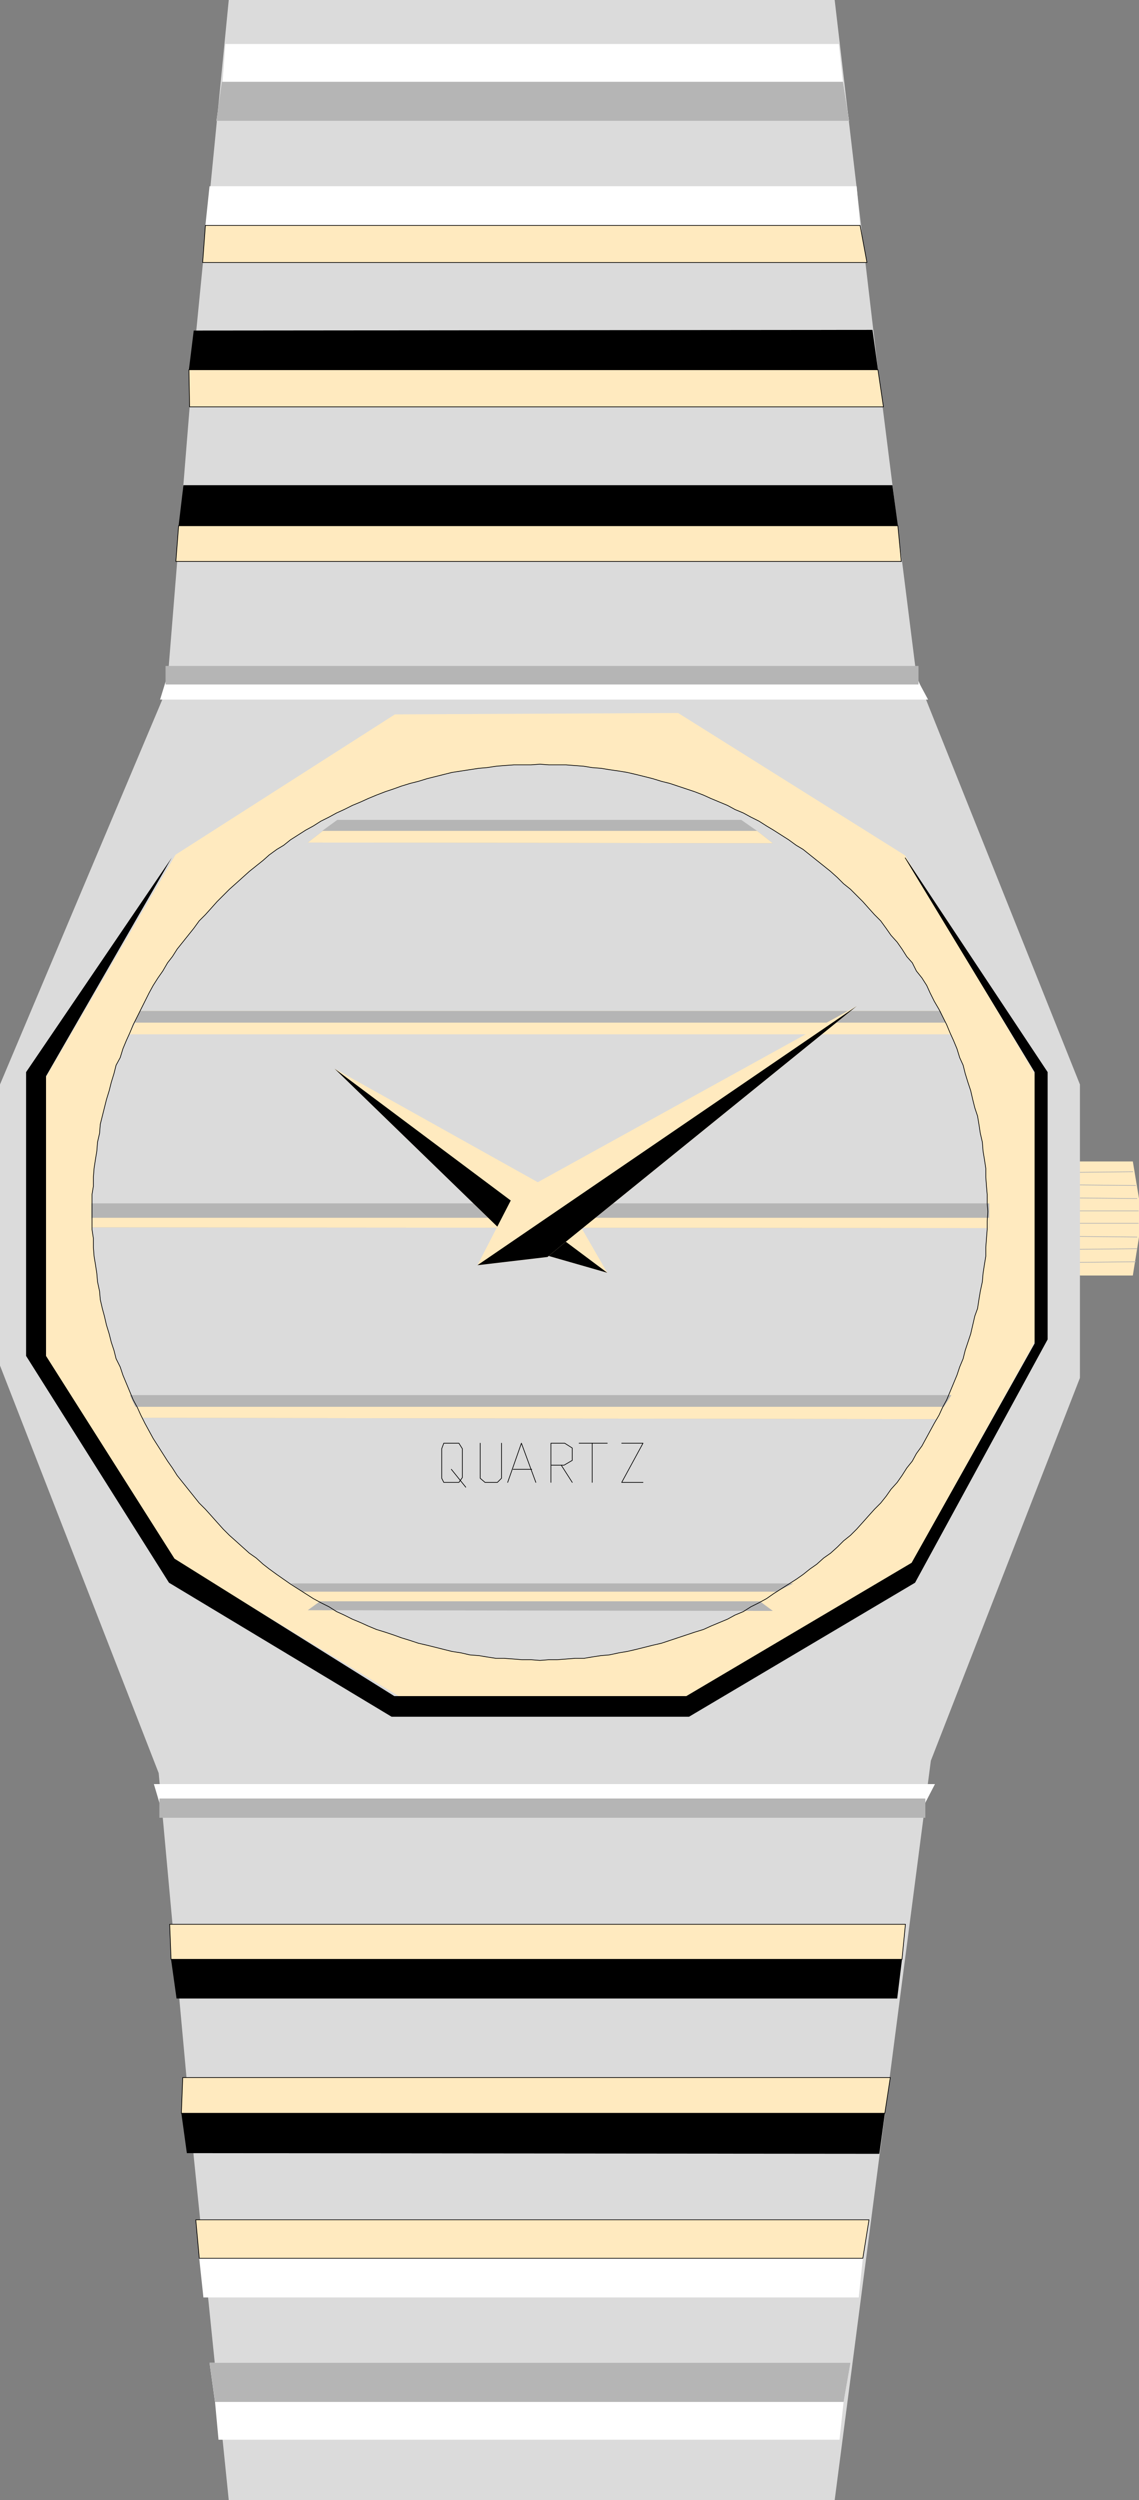 <?xml version="1.0" encoding="UTF-8" standalone="no"?>
<svg
   version="1.0"
   width="70.875mm"
   height="155.54mm"
   id="svg66"
   sodipodi:docname="Watch 02.wmf"
   xmlns:inkscape="http://www.inkscape.org/namespaces/inkscape"
   xmlns:sodipodi="http://sodipodi.sourceforge.net/DTD/sodipodi-0.dtd"
   xmlns="http://www.w3.org/2000/svg"
   xmlns:svg="http://www.w3.org/2000/svg">
  <rect width="100%" height="100%" fill="#808080" stroke="none"/>
  <sodipodi:namedview
     id="namedview66"
     pagecolor="#ffffff"
     bordercolor="#000000"
     borderopacity="0.25"
     inkscape:showpageshadow="2"
     inkscape:pageopacity="0.0"
     inkscape:pagecheckerboard="0"
     inkscape:deskcolor="#d1d1d1"
     inkscape:document-units="mm" />
  <defs
     id="defs1">
    <pattern
       id="WMFhbasepattern"
       patternUnits="userSpaceOnUse"
       width="6"
       height="6"
       x="0"
       y="0" />
  </defs>
  <path
     style="fill:#ffeabf;fill-opacity:1;fill-rule:evenodd;stroke:none"
     d="m 251.88,273.089 h 14.541 l 1.454,8.726 v 9.049 l -1.454,9.049 h -12.441 l -1.454,-9.049 -0.969,-9.049 z"
     id="path1" />
  <path
     style="fill:none;stroke:#b5b5b5;stroke-width:0.162px;stroke-linecap:round;stroke-linejoin:round;stroke-miterlimit:4;stroke-dasharray:none;stroke-opacity:1"
     d="m 266.421,275.513 -15.187,0.162"
     id="path2" />
  <path
     style="fill:none;stroke:#b5b5b5;stroke-width:0.162px;stroke-linecap:round;stroke-linejoin:round;stroke-miterlimit:4;stroke-dasharray:none;stroke-opacity:1"
     d="m 267.067,278.745 -15.833,-0.162"
     id="path3" />
  <path
     style="fill:none;stroke:#b5b5b5;stroke-width:0.162px;stroke-linecap:round;stroke-linejoin:round;stroke-miterlimit:4;stroke-dasharray:none;stroke-opacity:1"
     d="m 267.39,281.815 -16.157,-0.162"
     id="path4" />
  <path
     style="fill:none;stroke:#b5b5b5;stroke-width:0.162px;stroke-linecap:round;stroke-linejoin:round;stroke-miterlimit:4;stroke-dasharray:none;stroke-opacity:1"
     d="M 267.713,284.724 H 251.234"
     id="path5" />
  <path
     style="fill:none;stroke:#b5b5b5;stroke-width:0.162px;stroke-linecap:round;stroke-linejoin:round;stroke-miterlimit:4;stroke-dasharray:none;stroke-opacity:1"
     d="M 267.713,287.632 H 251.234"
     id="path6" />
  <path
     style="fill:none;stroke:#b5b5b5;stroke-width:0.162px;stroke-linecap:round;stroke-linejoin:round;stroke-miterlimit:4;stroke-dasharray:none;stroke-opacity:1"
     d="m 267.39,290.864 -16.157,-0.162"
     id="path7" />
  <path
     style="fill:none;stroke:#b5b5b5;stroke-width:0.162px;stroke-linecap:round;stroke-linejoin:round;stroke-miterlimit:4;stroke-dasharray:none;stroke-opacity:1"
     d="m 267.39,293.611 -16.157,0.162"
     id="path8" />
  <path
     style="fill:none;stroke:#b5b5b5;stroke-width:0.162px;stroke-linecap:round;stroke-linejoin:round;stroke-miterlimit:4;stroke-dasharray:none;stroke-opacity:1"
     d="m 267.067,296.681 -15.833,0.162"
     id="path9" />
  <path
     style="fill:#dbdbdb;fill-opacity:1;fill-rule:evenodd;stroke:none"
     d="M 53.801,0 H 196.302 l 10.179,86.936 9.048,71.908 38.452,96.147 v 68.999 l -35.06,90.006 -22.619,173.872 H 53.801 L 45.561,507.073 37.322,416.905 0,321.082 V 254.991 L 39.26,161.914 45.561,83.866 Z"
     id="path10" />
  <path
     style="fill:#ffeabf;fill-opacity:1;fill-rule:evenodd;stroke:none"
     d="m 92.9,168.055 66.565,-0.323 53.316,33.449 30.536,51.386 v 62.859 l -28.92,52.032 -53.316,31.51 H 94.192 L 40.876,366.65 10.179,318.011 v -63.505 l 31.182,-53.487 z"
     id="path11" />
  <path
     style="fill:none;stroke:#ffeabf;stroke-width:0.162px;stroke-linecap:round;stroke-linejoin:round;stroke-miterlimit:4;stroke-dasharray:none;stroke-opacity:1"
     d="m 92.9,168.055 66.565,-0.323 53.316,33.449 30.536,51.386 v 62.859 l -28.92,52.032 -53.316,31.51 H 94.192 L 40.876,366.65 10.179,318.011 v -63.505 l 31.182,-53.487 51.539,-32.965 v 0"
     id="path12" />
  <path
     style="fill:#ffffff;fill-opacity:1;fill-rule:evenodd;stroke:none"
     d="m 52.993,10.342 -0.646,8.888 -1.454,9.211 H 199.694 l -1.454,-9.211 -0.969,-8.888 z"
     id="path13" />
  <path
     style="fill:#b5b5b5;fill-opacity:1;fill-rule:evenodd;stroke:none"
     d="m 52.186,19.229 -1.293,9.211 H 199.694 l -1.454,-9.211 H 52.347 v 0 z"
     id="path14" />
  <path
     style="fill:#ffffff;fill-opacity:1;fill-rule:evenodd;stroke:none"
     d="m 49.277,43.791 -0.969,9.211 -0.646,8.726 H 203.895 l -1.616,-8.726 -0.808,-9.211 z"
     id="path15" />
  <path
     style="fill:#ffeabf;fill-opacity:1;fill-rule:evenodd;stroke:none"
     d="m 48.308,53.002 -0.646,8.726 H 203.895 l -1.616,-8.726 z"
     id="path16" />
  <path
     style="fill:none;stroke:#000000;stroke-width:0.162px;stroke-linecap:round;stroke-linejoin:round;stroke-miterlimit:4;stroke-dasharray:none;stroke-opacity:1"
     d="m 48.308,53.002 -0.646,8.726 H 203.895 l -1.616,-8.726 H 48.308"
     id="path17" />
  <path
     style="fill:#000000;fill-opacity:1;fill-rule:evenodd;stroke:none"
     d="m 45.561,77.725 -1.131,9.211 0.162,8.726 h 163.181 l -1.293,-8.726 -1.293,-9.372 z"
     id="path18" />
  <path
     style="fill:#ffeabf;fill-opacity:1;fill-rule:evenodd;stroke:none"
     d="m 44.43,86.936 0.162,8.726 h 163.181 l -1.293,-8.726 z"
     id="path19" />
  <path
     style="fill:none;stroke:#000000;stroke-width:0.162px;stroke-linecap:round;stroke-linejoin:round;stroke-miterlimit:4;stroke-dasharray:none;stroke-opacity:1"
     d="m 44.43,86.936 0.162,8.726 h 163.181 l -1.293,-8.726 H 44.43"
     id="path20" />
  <path
     style="fill:#000000;fill-opacity:1;fill-rule:evenodd;stroke:none"
     d="m 43.138,114.083 -1.131,9.534 -0.646,8.403 H 211.973 l -0.808,-8.403 -1.293,-9.534 z"
     id="path21" />
  <path
     style="fill:#ffeabf;fill-opacity:1;fill-rule:evenodd;stroke:none"
     d="m 42.007,123.617 -0.646,8.403 H 211.973 l -0.808,-8.403 z"
     id="path22" />
  <path
     style="fill:none;stroke:#000000;stroke-width:0.162px;stroke-linecap:round;stroke-linejoin:round;stroke-miterlimit:4;stroke-dasharray:none;stroke-opacity:1"
     d="m 42.007,123.617 -0.646,8.403 H 211.973 l -0.808,-8.403 H 42.007"
     id="path23" />
  <path
     style="fill:#ffffff;fill-opacity:1;fill-rule:evenodd;stroke:none"
     d="M 38.937,160.298 H 216.012 l 2.262,4.201 H 37.645 Z"
     id="path24" />
  <path
     style="fill:#b5b5b5;fill-opacity:1;fill-rule:evenodd;stroke:none"
     d="M 38.937,160.945 H 216.012 V 156.582 H 38.937 Z"
     id="path25" />
  <path
     style="fill:#dbdbdb;fill-opacity:1;fill-rule:evenodd;stroke:none"
     d="m 232.331,284.885 -0.162,-1.939 v -2.101 l -0.162,-1.939 -0.162,-2.101 v -2.101 l -0.323,-2.101 -0.323,-1.939 -0.162,-2.101 -0.485,-2.101 -0.323,-2.101 -0.323,-1.939 -0.646,-1.939 -0.485,-1.939 -0.485,-2.101 -0.646,-1.939 -0.646,-2.101 -0.485,-1.939 -0.808,-1.778 -0.646,-2.101 -0.808,-1.939 -0.808,-1.778 -0.808,-1.939 -0.969,-1.939 -0.808,-1.616 -1.131,-1.939 -0.969,-1.939 -0.808,-1.778 -1.131,-1.778 -1.293,-1.616 -0.969,-1.939 -1.293,-1.454 -1.131,-1.778 -1.131,-1.616 -1.454,-1.616 -1.131,-1.616 -1.293,-1.778 -1.454,-1.454 -1.454,-1.616 -1.293,-1.454 -1.454,-1.454 -1.454,-1.454 -1.616,-1.293 -1.454,-1.454 -1.616,-1.454 -1.616,-1.293 -1.616,-1.293 -1.616,-1.293 -1.616,-1.293 -1.616,-0.97 -1.777,-1.293 -1.777,-1.131 -1.777,-1.131 -1.616,-0.97 -1.777,-1.131 -1.939,-0.97 -1.777,-0.97 -1.939,-0.808 -1.777,-0.97 -1.939,-0.808 -1.939,-0.808 -1.777,-0.808 -2.1,-0.808 -1.939,-0.646 -1.939,-0.646 -1.939,-0.646 -1.939,-0.485 -2.1,-0.646 -1.939,-0.485 -1.939,-0.485 -2.1,-0.485 -1.939,-0.323 -2.262,-0.323 -1.939,-0.323 -2.1,-0.162 -1.939,-0.323 -2.1,-0.162 -2.1,-0.162 h -2.1 -1.939 l -2.1,-0.162 -2.1,0.162 h -2.1 -1.939 l -2.262,0.162 -1.939,0.162 -2.1,0.323 -1.939,0.162 -2.1,0.323 -2.1,0.323 -2.1,0.323 -1.939,0.485 -1.939,0.485 -1.939,0.485 -2.1,0.646 -1.939,0.485 -2.1,0.646 -1.777,0.646 -1.939,0.646 -2.1,0.808 -1.939,0.808 -1.777,0.808 -1.939,0.808 -1.939,0.97 -1.777,0.808 -1.777,0.97 -1.939,0.97 -1.777,1.131 -1.777,0.97 -1.777,1.131 -1.777,1.131 -1.616,1.293 -1.616,0.97 -1.777,1.293 -1.454,1.293 -1.616,1.293 -1.616,1.293 -1.616,1.454 -1.616,1.454 -1.454,1.293 -1.454,1.454 -1.454,1.454 -1.293,1.454 -1.454,1.616 -1.454,1.454 -1.293,1.778 -1.293,1.616 -1.293,1.616 -1.293,1.616 -1.131,1.778 -1.131,1.454 -1.131,1.939 -1.131,1.616 -1.131,1.778 -0.969,1.778 -0.969,1.939 -0.969,1.939 -0.808,1.616 -0.969,1.939 -0.808,1.939 -0.808,1.778 -0.808,1.939 -0.646,2.101 -0.969,1.778 -0.485,1.939 -0.646,2.101 -0.485,1.939 -0.646,2.101 -0.485,1.939 -0.485,1.939 -0.485,1.939 -0.162,2.101 -0.485,2.101 -0.162,2.101 -0.323,1.939 -0.323,2.101 -0.162,2.101 v 2.101 l -0.323,1.939 v 2.101 1.939 2.262 1.939 l 0.323,2.101 v 2.101 l 0.162,2.101 0.323,1.939 0.323,2.101 0.162,1.939 0.485,2.262 0.162,1.939 0.485,2.101 0.485,1.778 0.485,2.101 0.646,2.101 0.485,1.939 0.646,1.939 0.485,1.939 0.969,1.939 0.646,1.939 0.808,1.939 0.808,1.939 0.808,1.939 0.969,1.778 0.808,1.778 0.969,1.939 0.969,1.778 0.969,1.778 1.131,1.778 1.131,1.778 1.131,1.778 1.131,1.616 1.131,1.778 1.293,1.616 1.293,1.616 1.293,1.616 1.293,1.616 1.454,1.454 1.454,1.616 1.293,1.454 1.454,1.616 1.454,1.454 1.454,1.293 1.616,1.454 1.616,1.454 1.616,1.131 1.616,1.454 1.454,1.131 1.777,1.293 1.616,1.131 1.616,1.131 1.777,1.131 1.777,1.131 1.777,1.131 1.777,0.97 1.939,0.97 1.777,1.131 1.777,0.808 1.939,0.97 1.939,0.808 1.777,0.808 1.939,0.808 2.1,0.646 1.939,0.646 1.777,0.646 2.1,0.646 1.939,0.646 2.1,0.485 1.939,0.485 1.939,0.485 1.939,0.485 2.1,0.323 2.1,0.485 2.1,0.162 1.939,0.323 2.1,0.323 h 1.939 l 2.262,0.162 1.939,0.162 h 2.1 l 2.1,0.162 2.1,-0.162 h 1.939 l 2.1,-0.162 2.1,-0.162 h 2.1 l 1.939,-0.323 2.1,-0.323 1.939,-0.162 2.262,-0.485 1.939,-0.323 2.1,-0.485 1.939,-0.485 1.939,-0.485 2.1,-0.485 1.939,-0.646 1.939,-0.646 1.939,-0.646 1.939,-0.646 2.1,-0.646 1.777,-0.808 1.939,-0.808 1.939,-0.808 1.777,-0.97 1.939,-0.808 1.777,-1.131 1.939,-0.97 1.777,-0.97 1.616,-1.131 1.777,-1.131 1.777,-1.131 1.777,-1.131 1.616,-1.131 1.616,-1.293 1.616,-1.131 1.616,-1.454 1.616,-1.131 1.616,-1.454 1.454,-1.454 1.616,-1.293 1.454,-1.454 1.454,-1.616 1.293,-1.454 1.454,-1.616 1.454,-1.454 1.293,-1.616 1.131,-1.616 1.454,-1.616 1.131,-1.616 1.131,-1.778 1.293,-1.616 0.969,-1.778 1.293,-1.778 0.969,-1.778 0.969,-1.778 0.969,-1.778 1.131,-1.939 0.808,-1.778 0.969,-1.778 0.808,-1.939 0.808,-1.939 0.808,-1.939 0.646,-1.939 0.808,-1.939 0.485,-1.939 0.646,-1.939 0.646,-1.939 0.485,-2.101 0.485,-2.101 0.646,-1.778 0.323,-2.101 0.323,-1.939 0.485,-2.262 0.162,-1.939 0.323,-2.101 0.323,-1.939 v -2.101 l 0.162,-2.101 0.162,-2.101 v -1.939 z"
     id="path26" />
  <path
     style="fill:#000000;fill-opacity:1;fill-rule:evenodd;stroke:none"
     d="m 212.781,201.666 30.536,50.416 v 63.828 l -28.92,51.548 -52.993,31.349 H 92.738 L 41.038,366.489 10.825,318.819 V 253.052 L 40.391,201.666 6.139,252.082 v 66.737 l 33.606,53.325 52.347,31.51 h 69.958 l 53.155,-31.51 31.182,-57.203 v -62.859 l -33.444,-50.416 v 0 z"
     id="path27" />
  <path
     style="fill:#b5b5b5;fill-opacity:1;fill-rule:evenodd;stroke:none"
     d="m 75.774,195.364 3.554,-2.585 h 95 l 3.716,2.585 3.716,2.909 -109.38,-0.162 3.554,-2.747 v 0 z"
     id="path28" />
  <path
     style="fill:#ffeabf;fill-opacity:1;fill-rule:evenodd;stroke:none"
     d="M 75.774,195.364 H 178.045 l 3.716,2.909 -109.38,-0.162 3.554,-2.747 v 0 z"
     id="path29" />
  <path
     style="fill:#ffeabf;fill-opacity:1;fill-rule:evenodd;stroke:none"
     d="m 31.667,240.286 1.293,-2.585 H 221.183 l 1.131,2.747 1.293,2.747 H 30.374 l 1.454,-2.747 v 0 z"
     id="path30" />
  <path
     style="fill:#b5b5b5;fill-opacity:1;fill-rule:evenodd;stroke:none"
     d="m 21.488,286.339 v -3.393 H 232.654 v 3.393 2.424 l -211.004,-0.162 -0.162,-2.262 z"
     id="path31" />
  <path
     style="fill:#b5b5b5;fill-opacity:1;fill-rule:evenodd;stroke:none"
     d="m 31.828,330.777 -1.293,-2.747 H 223.768 l -1.777,2.747 -1.616,2.909 -187.254,-0.323 -1.293,-2.585 z"
     id="path32" />
  <path
     style="fill:#b5b5b5;fill-opacity:1;fill-rule:evenodd;stroke:none"
     d="m 75.774,376.023 3.554,-2.585 h 95 l 3.716,2.585 3.716,2.747 -109.38,-0.162 3.554,-2.585 v 0 z"
     id="path33" />
  <path
     style="fill:#b5b5b5;fill-opacity:1;fill-rule:evenodd;stroke:none"
     d="m 71.25,374.245 -2.908,-1.939 H 186.608 l -4.039,1.939 -3.393,2.262 H 74.32 Z"
     id="path34" />
  <path
     style="fill:#b5b5b5;fill-opacity:1;fill-rule:evenodd;stroke:none"
     d="m 31.667,240.286 1.293,-2.585 H 221.183 l 1.131,2.747 H 31.828 v 0 z"
     id="path35" />
  <path
     style="fill:#ffeabf;fill-opacity:1;fill-rule:evenodd;stroke:none"
     d="M 21.488,286.339 H 232.654 v 2.424 l -211.004,-0.162 -0.162,-2.262 z"
     id="path36" />
  <path
     style="fill:#ffeabf;fill-opacity:1;fill-rule:evenodd;stroke:none"
     d="M 31.828,330.777 H 221.99 l -1.616,2.909 -187.254,-0.323 -1.293,-2.585 z"
     id="path37" />
  <path
     style="fill:#ffeabf;fill-opacity:1;fill-rule:evenodd;stroke:none"
     d="M 71.25,374.245 H 182.569 l -3.393,2.262 H 74.32 Z"
     id="path38" />
  <path
     style="fill:#ffeabf;fill-opacity:1;fill-rule:evenodd;stroke:none"
     d="m 142.824,299.267 -20.842,-5.979 -43.299,-42.014 53.801,30.056 10.34,17.937 z"
     id="path39" />
  <path
     style="fill:#000000;fill-opacity:1;fill-rule:evenodd;stroke:none"
     d="m 142.824,299.267 -20.842,-5.979 -43.299,-42.014 64.141,47.993 z"
     id="path40" />
  <path
     style="fill:#ffeabf;fill-opacity:1;fill-rule:evenodd;stroke:none"
     d="m 112.288,297.489 8.401,-16.321 80.783,-44.599 -68.827,55.749 -3.878,3.232 -16.48,1.939 z"
     id="path41" />
  <path
     style="fill:#000000;fill-opacity:1;fill-rule:evenodd;stroke:none"
     d="m 112.288,297.489 89.184,-60.92 -68.827,55.749 -3.878,3.232 -16.48,1.939 z"
     id="path42" />
  <path
     style="fill:none;stroke:#000000;stroke-width:0.162px;stroke-linecap:round;stroke-linejoin:round;stroke-miterlimit:4;stroke-dasharray:none;stroke-opacity:1"
     d="m 232.331,284.885 -0.162,-1.939 v -2.101 l -0.162,-1.939 -0.162,-2.101 v -2.101 l -0.323,-2.101 -0.323,-1.939 -0.162,-2.101 -0.485,-2.101 -0.323,-2.101 -0.323,-1.939 -0.646,-1.939 -0.485,-1.939 -0.485,-2.101 -0.646,-1.939 -0.646,-2.101 -0.485,-1.939 -0.808,-1.778 -0.646,-2.101 -0.808,-1.939 -0.808,-1.778 -0.808,-1.939 -0.969,-1.939 -0.808,-1.616 -1.131,-1.939 -0.969,-1.939 -0.808,-1.778 -1.131,-1.778 -1.293,-1.616 -0.969,-1.939 -1.293,-1.454 -1.131,-1.778 -1.131,-1.616 -1.454,-1.616 -1.131,-1.616 -1.293,-1.778 -1.454,-1.454 -1.454,-1.616 -1.293,-1.454 -1.454,-1.454 -1.454,-1.454 -1.616,-1.293 -1.454,-1.454 -1.616,-1.454 -1.616,-1.293 -1.616,-1.293 -1.616,-1.293 -1.616,-1.293 -1.616,-0.97 -1.777,-1.293 -1.777,-1.131 -1.777,-1.131 -1.616,-0.97 -1.777,-1.131 -1.939,-0.97 -1.777,-0.97 -1.939,-0.808 -1.777,-0.97 -1.939,-0.808 -1.939,-0.808 -1.777,-0.808 -2.1,-0.808 -1.939,-0.646 -1.939,-0.646 -1.939,-0.646 -1.939,-0.485 -2.1,-0.646 -1.939,-0.485 -1.939,-0.485 -2.1,-0.485 -1.939,-0.323 -2.262,-0.323 -1.939,-0.323 -2.1,-0.162 -1.939,-0.323 -2.1,-0.162 -2.1,-0.162 h -2.1 -1.939 l -2.1,-0.162 -2.1,0.162 h -2.1 -1.939 l -2.262,0.162 -1.939,0.162 -2.1,0.323 -1.939,0.162 -2.1,0.323 -2.1,0.323 -2.1,0.323 -1.939,0.485 -1.939,0.485 -1.939,0.485 -2.1,0.646 -1.939,0.485 -2.1,0.646 -1.777,0.646 -1.939,0.646 -2.1,0.808 -1.939,0.808 -1.777,0.808 -1.939,0.808 -1.939,0.97 -1.777,0.808 -1.777,0.97 -1.939,0.97 -1.777,1.131 -1.777,0.97 -1.777,1.131 -1.777,1.131 -1.616,1.293 -1.616,0.97 -1.777,1.293 -1.454,1.293 -1.616,1.293 -1.616,1.293 -1.616,1.454 -1.616,1.454 -1.454,1.293 -1.454,1.454 -1.454,1.454 -1.293,1.454 -1.454,1.616 -1.454,1.454 -1.293,1.778 -1.293,1.616 -1.293,1.616 -1.293,1.616 -1.131,1.778 -1.131,1.454 -1.131,1.939 -1.131,1.616 -1.131,1.778 -0.969,1.778 -0.969,1.939 -0.969,1.939 -0.808,1.616 -0.969,1.939 -0.808,1.939 -0.808,1.778 -0.808,1.939 -0.646,2.101 -0.969,1.778 -0.485,1.939 -0.646,2.101 -0.485,1.939 -0.646,2.101 -0.485,1.939 -0.485,1.939 -0.485,1.939 -0.162,2.101 -0.485,2.101 -0.162,2.101 -0.323,1.939 -0.323,2.101 -0.162,2.101 v 2.101 l -0.323,1.939 v 2.101 1.939 2.262 1.939 l 0.323,2.101 v 2.101 l 0.162,2.101 0.323,1.939 0.323,2.101 0.162,1.939 0.485,2.262 0.162,1.939 0.485,2.101 0.485,1.778 0.485,2.101 0.646,2.101 0.485,1.939 0.646,1.939 0.485,1.939 0.969,1.939 0.646,1.939 0.808,1.939 0.808,1.939 0.808,1.939 0.969,1.778 0.808,1.778 0.969,1.939 0.969,1.778 0.969,1.778 1.131,1.778 1.131,1.778 1.131,1.778 1.131,1.616 1.131,1.778 1.293,1.616 1.293,1.616 1.293,1.616 1.293,1.616 1.454,1.454 1.454,1.616 1.293,1.454 1.454,1.616 1.454,1.454 1.454,1.293 1.616,1.454 1.616,1.454 1.616,1.131 1.616,1.454 1.454,1.131 1.777,1.293 1.616,1.131 1.616,1.131 1.777,1.131 1.777,1.131 1.777,1.131 1.777,0.97 1.939,0.97 1.777,1.131 1.777,0.808 1.939,0.97 1.939,0.808 1.777,0.808 1.939,0.808 2.1,0.646 1.939,0.646 1.777,0.646 2.1,0.646 1.939,0.646 2.1,0.485 1.939,0.485 1.939,0.485 1.939,0.485 2.1,0.323 2.1,0.485 2.1,0.162 1.939,0.323 2.1,0.323 h 1.939 l 2.262,0.162 1.939,0.162 h 2.1 l 2.1,0.162 2.1,-0.162 h 1.939 l 2.1,-0.162 2.1,-0.162 h 2.1 l 1.939,-0.323 2.1,-0.323 1.939,-0.162 2.262,-0.485 1.939,-0.323 2.1,-0.485 1.939,-0.485 1.939,-0.485 2.1,-0.485 1.939,-0.646 1.939,-0.646 1.939,-0.646 1.939,-0.646 2.1,-0.646 1.777,-0.808 1.939,-0.808 1.939,-0.808 1.777,-0.97 1.939,-0.808 1.777,-1.131 1.939,-0.97 1.777,-0.97 1.616,-1.131 1.777,-1.131 1.777,-1.131 1.777,-1.131 1.616,-1.131 1.616,-1.293 1.616,-1.131 1.616,-1.454 1.616,-1.131 1.616,-1.454 1.454,-1.454 1.616,-1.293 1.454,-1.454 1.454,-1.616 1.293,-1.454 1.454,-1.616 1.454,-1.454 1.293,-1.616 1.131,-1.616 1.454,-1.616 1.131,-1.616 1.131,-1.778 1.293,-1.616 0.969,-1.778 1.293,-1.778 0.969,-1.778 0.969,-1.778 0.969,-1.778 1.131,-1.939 0.808,-1.778 0.969,-1.778 0.808,-1.939 0.808,-1.939 0.808,-1.939 0.646,-1.939 0.808,-1.939 0.485,-1.939 0.646,-1.939 0.646,-1.939 0.485,-2.101 0.485,-2.101 0.646,-1.778 0.323,-2.101 0.323,-1.939 0.485,-2.262 0.162,-1.939 0.323,-2.101 0.323,-1.939 v -2.101 l 0.162,-2.101 0.162,-2.101 v -1.939 l 0.162,-2.262"
     id="path43" />
  <path
     style="fill:#ffffff;fill-opacity:1;fill-rule:evenodd;stroke:none"
     d="m 51.378,573.487 -0.808,-8.726 -1.293,-9.211 H 200.018 l -1.616,9.211 -0.969,8.888 H 51.378 v 0 z"
     id="path44" />
  <path
     style="fill:#b5b5b5;fill-opacity:1;fill-rule:evenodd;stroke:none"
     d="m 50.57,564.599 -1.293,-9.049 H 200.018 l -1.616,9.211 H 50.57 v 0 z"
     id="path45" />
  <path
     style="fill:#ffffff;fill-opacity:1;fill-rule:evenodd;stroke:none"
     d="m 47.823,540.038 -0.969,-9.049 -0.808,-9.049 H 204.38 l -1.454,9.049 -0.969,9.211 H 47.823 v 0 z"
     id="path46" />
  <path
     style="fill:#ffeabf;fill-opacity:1;fill-rule:evenodd;stroke:none"
     d="m 46.854,530.827 -0.808,-8.888 H 204.38 l -1.454,9.049 H 46.854 v 0 z"
     id="path47" />
  <path
     style="fill:none;stroke:#000000;stroke-width:0.162px;stroke-linecap:round;stroke-linejoin:round;stroke-miterlimit:4;stroke-dasharray:none;stroke-opacity:1"
     d="m 46.854,530.827 -0.808,-8.888 H 204.38 l -1.454,9.049 H 46.854"
     id="path48" />
  <path
     style="fill:#000000;fill-opacity:1;fill-rule:evenodd;stroke:none"
     d="m 43.946,506.265 -1.293,-9.372 0.323,-8.403 H 209.388 l -1.293,8.403 -1.293,9.534 z"
     id="path49" />
  <path
     style="fill:#ffeabf;fill-opacity:1;fill-rule:evenodd;stroke:none"
     d="m 42.653,496.893 0.323,-8.403 H 209.388 l -1.293,8.403 z"
     id="path50" />
  <path
     style="fill:none;stroke:#000000;stroke-width:0.162px;stroke-linecap:round;stroke-linejoin:round;stroke-miterlimit:4;stroke-dasharray:none;stroke-opacity:1"
     d="m 42.653,496.893 0.323,-8.403 H 209.388 l -1.293,8.403 H 42.653"
     id="path51" />
  <path
     style="fill:#000000;fill-opacity:1;fill-rule:evenodd;stroke:none"
     d="m 41.522,469.907 -1.293,-9.211 -0.323,-8.241 H 212.943 l -0.808,8.241 -1.131,9.211 H 41.684 v 0 z"
     id="path52" />
  <path
     style="fill:#ffeabf;fill-opacity:1;fill-rule:evenodd;stroke:none"
     d="m 40.23,460.696 -0.323,-8.241 H 212.943 l -0.808,8.241 z"
     id="path53" />
  <path
     style="fill:none;stroke:#000000;stroke-width:0.162px;stroke-linecap:round;stroke-linejoin:round;stroke-miterlimit:4;stroke-dasharray:none;stroke-opacity:1"
     d="m 40.23,460.696 -0.323,-8.241 H 212.943 l -0.808,8.241 H 40.23"
     id="path54" />
  <path
     style="fill:#ffffff;fill-opacity:1;fill-rule:evenodd;stroke:none"
     d="M 37.322,423.854 H 217.628 l 2.262,-4.363 H 36.191 l 1.293,4.363 v 0 z"
     id="path55" />
  <path
     style="fill:#b5b5b5;fill-opacity:1;fill-rule:evenodd;stroke:none"
     d="M 37.322,422.884 H 217.628 v 4.525 H 37.483 v -4.525 0 z"
     id="path56" />
  <path
     style="fill:none;stroke:#000000;stroke-width:0.162px;stroke-linecap:round;stroke-linejoin:round;stroke-miterlimit:4;stroke-dasharray:none;stroke-opacity:1"
     d="m 104.371,348.552 -0.485,-0.97 v -6.948 l 0.485,-1.293 h 3.554 l 0.808,1.293 v 6.787 l -0.808,1.131 h -3.554"
     id="path57" />
  <path
     style="fill:none;stroke:#000000;stroke-width:0.162px;stroke-linecap:round;stroke-linejoin:round;stroke-miterlimit:4;stroke-dasharray:none;stroke-opacity:1"
     d="m 112.934,339.341 v 8.241 l 1.131,0.97 h 2.908 l 0.969,-0.97 v -8.241"
     id="path58" />
  <path
     style="fill:none;stroke:#000000;stroke-width:0.162px;stroke-linecap:round;stroke-linejoin:round;stroke-miterlimit:4;stroke-dasharray:none;stroke-opacity:1"
     d="m 119.397,348.552 3.231,-9.211 3.393,9.211"
     id="path59" />
  <path
     style="fill:none;stroke:#000000;stroke-width:0.162px;stroke-linecap:round;stroke-linejoin:round;stroke-miterlimit:4;stroke-dasharray:none;stroke-opacity:1"
     d="m 120.689,345.482 h 4.362"
     id="path60" />
  <path
     style="fill:none;stroke:#000000;stroke-width:0.162px;stroke-linecap:round;stroke-linejoin:round;stroke-miterlimit:4;stroke-dasharray:none;stroke-opacity:1"
     d="m 129.575,348.552 v -9.211 h 3.231 l 1.777,1.131 v 2.909 l -1.939,1.131 h -3.07"
     id="path61" />
  <path
     style="fill:none;stroke:#000000;stroke-width:0.162px;stroke-linecap:round;stroke-linejoin:round;stroke-miterlimit:4;stroke-dasharray:none;stroke-opacity:1"
     d="m 131.999,344.512 2.585,4.04"
     id="path62" />
  <path
     style="fill:none;stroke:#000000;stroke-width:0.162px;stroke-linecap:round;stroke-linejoin:round;stroke-miterlimit:4;stroke-dasharray:none;stroke-opacity:1"
     d="m 136.199,339.341 h 6.624"
     id="path63" />
  <path
     style="fill:none;stroke:#000000;stroke-width:0.162px;stroke-linecap:round;stroke-linejoin:round;stroke-miterlimit:4;stroke-dasharray:none;stroke-opacity:1"
     d="m 139.269,339.341 v 9.211"
     id="path64" />
  <path
     style="fill:none;stroke:#000000;stroke-width:0.162px;stroke-linecap:round;stroke-linejoin:round;stroke-miterlimit:4;stroke-dasharray:none;stroke-opacity:1"
     d="m 146.216,339.341 h 5.009 l -5.009,9.211 h 5.009"
     id="path65" />
  <path
     style="fill:none;stroke:#000000;stroke-width:0.162px;stroke-linecap:round;stroke-linejoin:round;stroke-miterlimit:4;stroke-dasharray:none;stroke-opacity:1"
     d="m 106.148,345.482 3.393,4.201"
     id="path66" />
</svg>
